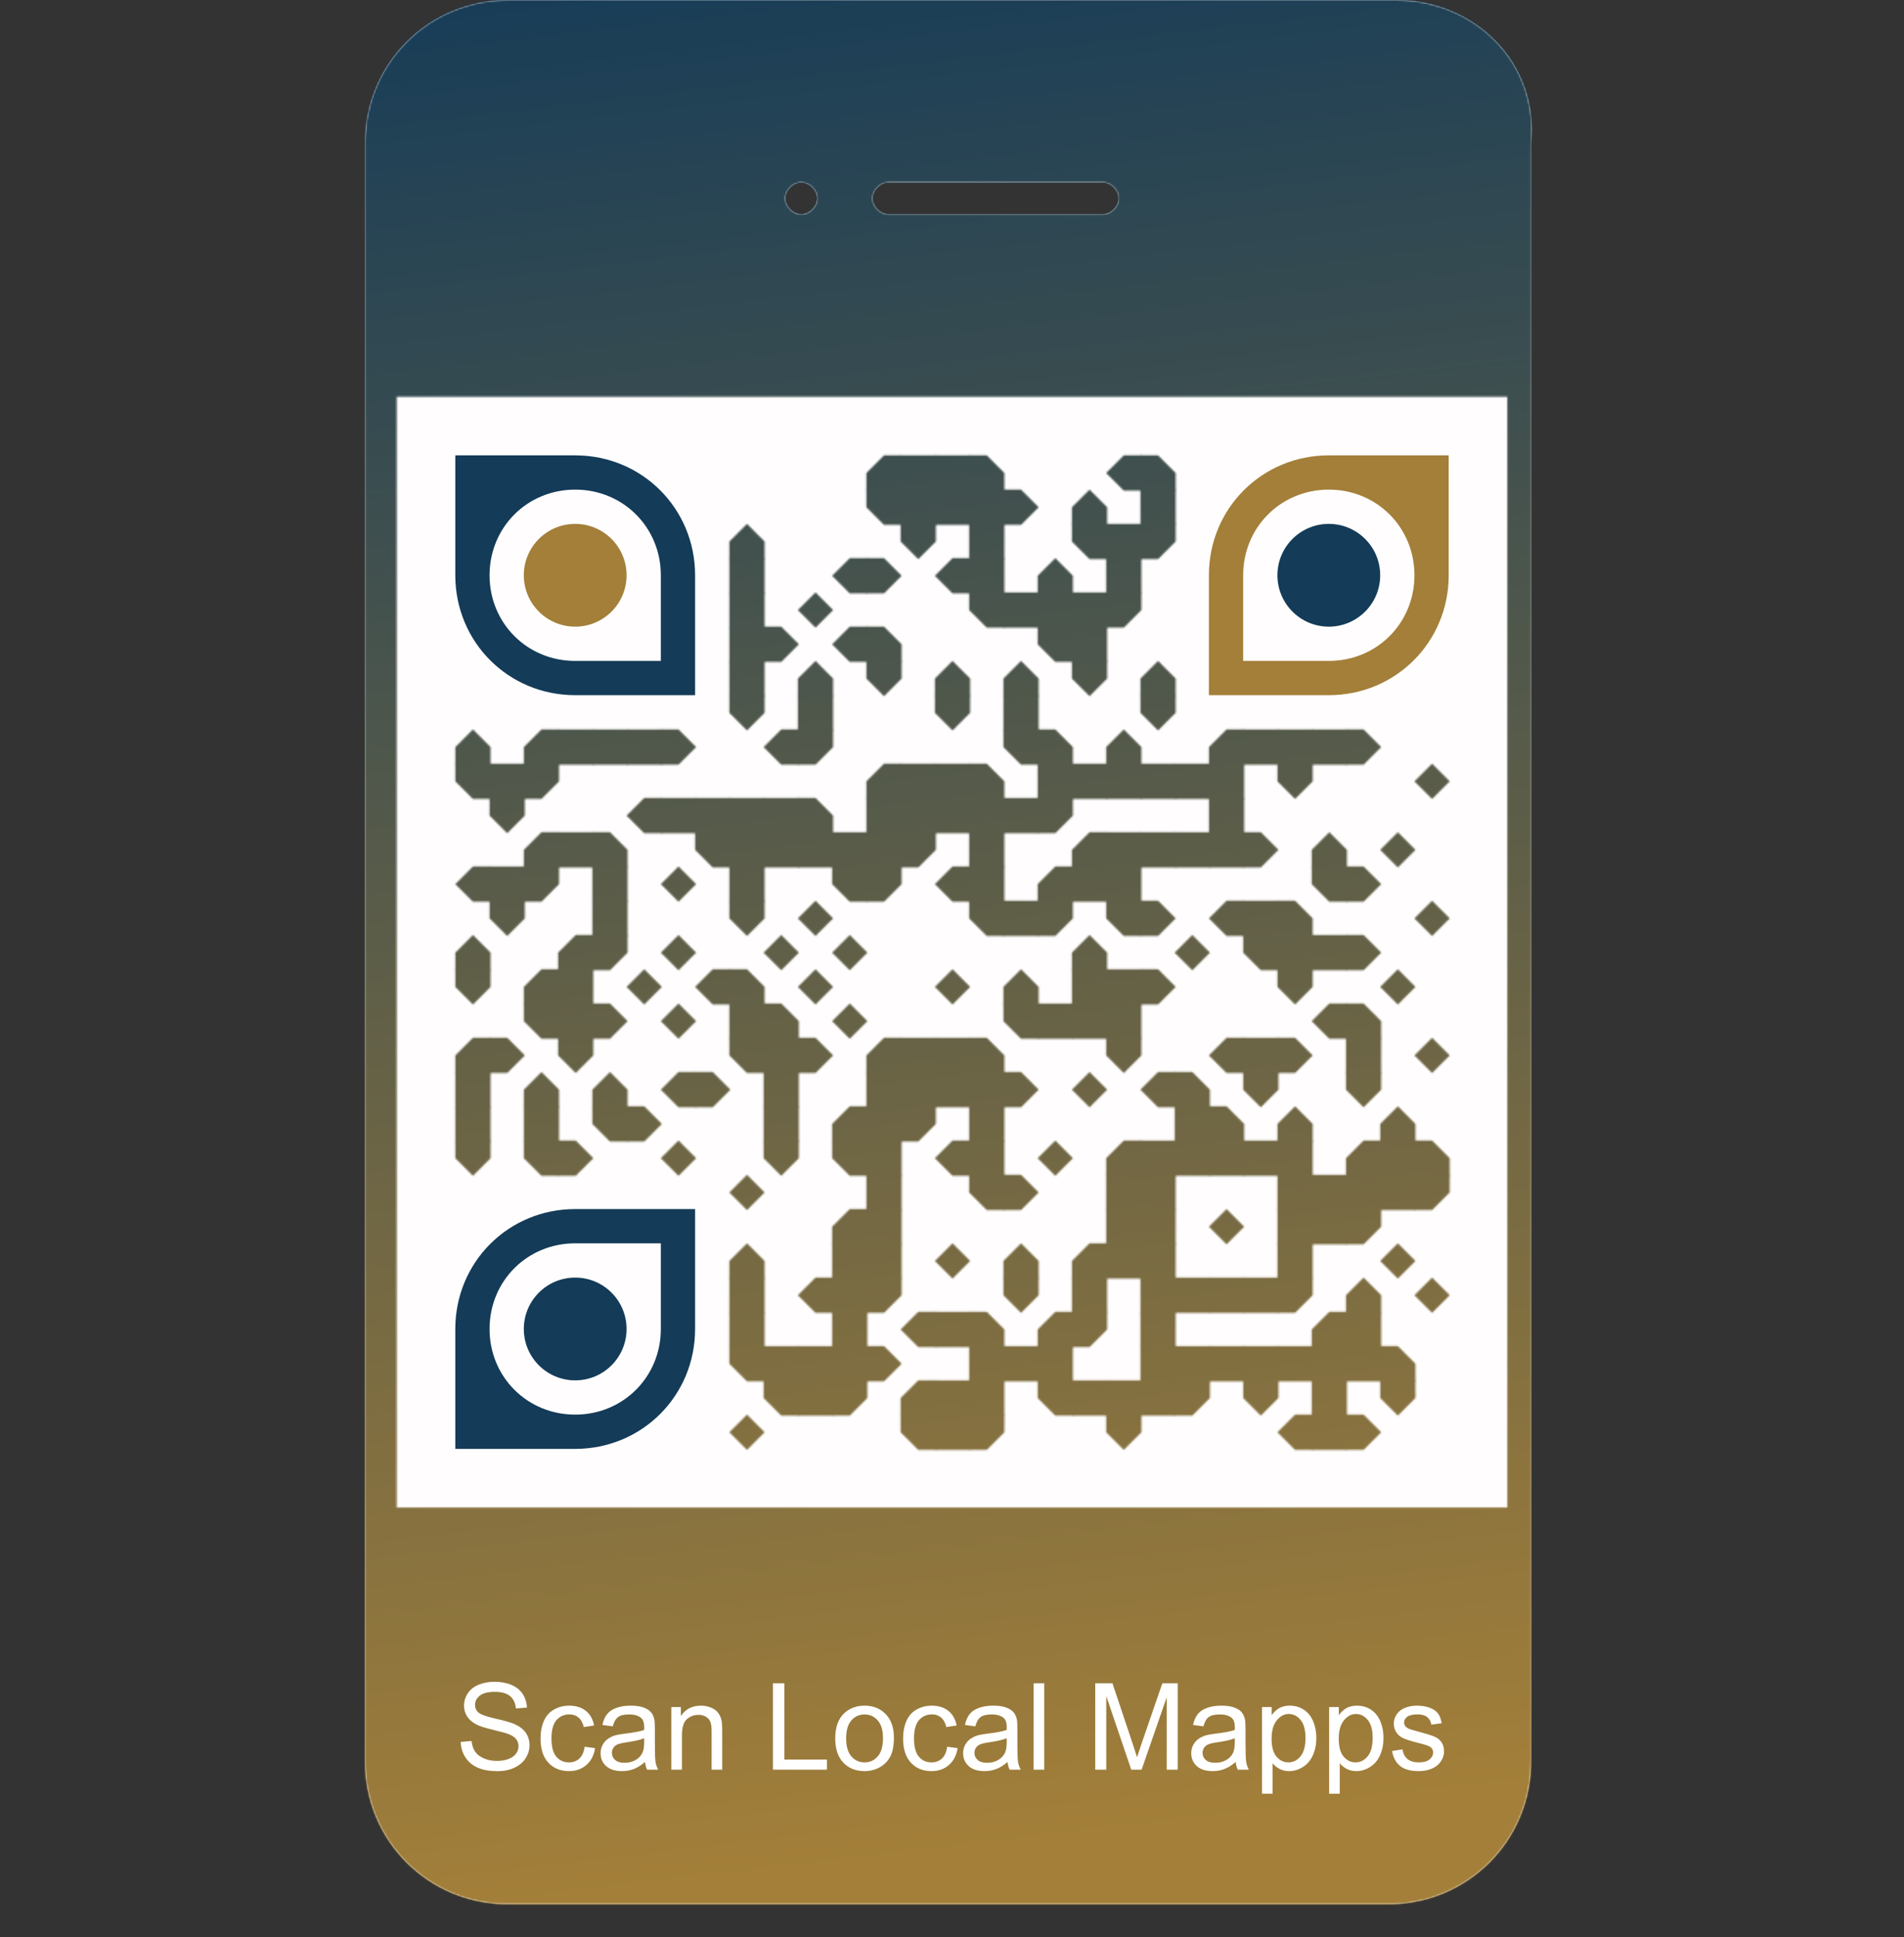 <svg xmlns="http://www.w3.org/2000/svg" xml:space="preserve" xmlns:xlink="http://www.w3.org/1999/xlink" width="1111.667" height="1130.826" viewBox="0 0 1111.667 1130.826">
<rect x="0" y="0" width="1111.667" height="1130.826" fill="#333333" stroke="none"/>
<g id="back" fill="#fff" transform="scale(46.319)"><path d="M17.6,0H6.4c-1,0-1.8,0.8-1.8,1.8v20.4c0,1,0.8,1.8,1.8,1.8h11.1c1,0,1.8-0.8,1.8-1.8V1.8C19.4,0.8,18.6,0,17.6,0z M11.2,2.3h2.7c0.1,0,0.2,0.1,0.2,0.2S14,2.7,13.9,2.7h-2.7c-0.1,0-0.2-0.1-0.2-0.2S11.1,2.3,11.2,2.3z M10.1,2.3 c0.1,0,0.2,0.1,0.2,0.2s-0.1,0.2-0.2,0.2c-0.1,0-0.2-0.1-0.2-0.2S10,2.3,10.1,2.3z M19,19H5V5h14V19z"/></g>
<defs><linearGradient id="pattern-mask" x1="0%" y1="0%" x2="12%" y2="100%" gradientUnits="userSpaceOnUse"><stop offset="0%" stop-color="#143b58" /><stop offset="100%" stop-color="#a37f39" /></linearGradient>
<mask id="qrmask"><g fill="#ffffff"><g transform="scale(46.319)" fill="#fff"><path d="M17.6,0H6.4c-1,0-1.8,0.8-1.8,1.8v20.4c0,1,0.8,1.8,1.8,1.8h11.1c1,0,1.8-0.8,1.8-1.8V1.8C19.4,0.8,18.6,0,17.6,0z M11.2,2.3h2.7c0.1,0,0.2,0.1,0.2,0.2S14,2.7,13.9,2.7h-2.7c-0.1,0-0.2-0.1-0.2-0.2S11.1,2.3,11.2,2.3z M10.1,2.3 c0.1,0,0.2,0.1,0.2,0.2s-0.1,0.2-0.2,0.2c-0.1,0-0.2-0.1-0.2-0.2S10,2.3,10.1,2.3z M19,19H5V5h14V19z"/></g>
<g >
<g transform="translate(505.833,265.833) scale(3.433)"><polygon points="3,0 6,0 6,3 6,6 3,6 0,6 0,3 "/></g>
<g transform="translate(525.833,265.833) scale(3.433)"><rect width="6" height="6"/></g>
<g transform="translate(545.833,265.833) scale(3.433)"><rect width="6" height="6"/></g>
<g transform="translate(565.833,265.833) scale(3.433)"><polygon points="6,3 6,6 3,6 0,6 0,3 0,0 3,0 "/></g>
<g transform="translate(645.833,265.833) scale(3.433)"><polygon points="6,6 3,6 3,6 0,3 3,0 3,0 6,0 6,3 "/></g>
<g transform="translate(665.833,265.833) scale(3.433)"><polygon points="6,3 6,6 3,6 0,6 0,3 0,0 3,0 "/></g>
<g transform="translate(505.833,285.833) scale(3.433)"><polygon points="0,3 0,0 3,0 6,0 6,3 6,6 3,6 "/></g>
<g transform="translate(525.833,285.833) scale(3.433)"><rect width="6" height="6"/></g>
<g transform="translate(545.833,285.833) scale(3.433)"><rect width="6" height="6"/></g>
<g transform="translate(565.833,285.833) scale(3.433)"><rect width="6" height="6"/></g>
<g transform="translate(585.833,285.833) scale(3.433)"><polygon points="3,6 3,6 0,6 0,3 0,0 3,0 3,0 6,3 "/></g>
<g transform="translate(625.833,285.833) scale(3.433)"><polygon points="6,6 3,6 0,6 0,3 0,3 3,0 6,3 6,3 "/></g>
<g transform="translate(665.833,285.833) scale(3.433)"><rect width="6" height="6"/></g>
<g transform="translate(425.833,305.833) scale(3.433)"><polygon points="6,6 3,6 0,6 0,3 0,3 3,0 6,3 6,3 "/></g>
<g transform="translate(525.833,305.833) scale(3.433)"><polygon points="6,3 3,6 0,3 0,3 0,0 3,0 6,0 6,3 "/></g>
<g transform="translate(565.833,305.833) scale(3.433)"><rect width="6" height="6"/></g>
<g transform="translate(625.833,305.833) scale(3.433)"><polygon points="0,3 0,0 3,0 6,0 6,3 6,6 3,6 "/></g>
<g transform="translate(645.833,305.833) scale(3.433)"><rect width="6" height="6"/></g>
<g transform="translate(665.833,305.833) scale(3.433)"><polygon points="3,6 0,6 0,3 0,0 3,0 6,0 6,3 "/></g>
<g transform="translate(425.833,325.833) scale(3.433)"><rect width="6" height="6"/></g>
<g transform="translate(485.833,325.833) scale(3.433)"><polygon points="6,6 3,6 3,6 0,3 3,0 3,0 6,0 6,3 "/></g>
<g transform="translate(505.833,325.833) scale(3.433)"><polygon points="3,6 3,6 0,6 0,3 0,0 3,0 3,0 6,3 "/></g>
<g transform="translate(545.833,325.833) scale(3.433)"><polygon points="6,6 3,6 3,6 0,3 3,0 3,0 6,0 6,3 "/></g>
<g transform="translate(565.833,325.833) scale(3.433)"><rect width="6" height="6"/></g>
<g transform="translate(605.833,325.833) scale(3.433)"><polygon points="6,6 3,6 0,6 0,3 0,3 3,0 6,3 6,3 "/></g>
<g transform="translate(645.833,325.833) scale(3.433)"><rect width="6" height="6"/></g>
<g transform="translate(425.833,345.833) scale(3.433)"><rect width="6" height="6"/></g>
<g transform="translate(465.833,345.833) scale(3.433)"><polyline points="6,3 3,6 0,3 3,0 "/></g>
<g transform="translate(565.833,345.833) scale(3.433)"><polygon points="0,3 0,0 3,0 6,0 6,3 6,6 3,6 "/></g>
<g transform="translate(585.833,345.833) scale(3.433)"><rect width="6" height="6"/></g>
<g transform="translate(605.833,345.833) scale(3.433)"><rect width="6" height="6"/></g>
<g transform="translate(625.833,345.833) scale(3.433)"><rect width="6" height="6"/></g>
<g transform="translate(645.833,345.833) scale(3.433)"><polygon points="3,6 0,6 0,3 0,0 3,0 6,0 6,3 "/></g>
<g transform="translate(425.833,365.833) scale(3.433)"><rect width="6" height="6"/></g>
<g transform="translate(445.833,365.833) scale(3.433)"><polygon points="3,6 3,6 0,6 0,3 0,0 3,0 3,0 6,3 "/></g>
<g transform="translate(485.833,365.833) scale(3.433)"><polygon points="6,6 3,6 3,6 0,3 3,0 3,0 6,0 6,3 "/></g>
<g transform="translate(505.833,365.833) scale(3.433)"><polygon points="6,3 6,6 3,6 0,6 0,3 0,0 3,0 "/></g>
<g transform="translate(605.833,365.833) scale(3.433)"><polygon points="0,3 0,0 3,0 6,0 6,3 6,6 3,6 "/></g>
<g transform="translate(625.833,365.833) scale(3.433)"><rect width="6" height="6"/></g>
<g transform="translate(425.833,385.833) scale(3.433)"><rect width="6" height="6"/></g>
<g transform="translate(465.833,385.833) scale(3.433)"><polygon points="6,6 3,6 0,6 0,3 0,3 3,0 6,3 6,3 "/></g>
<g transform="translate(505.833,385.833) scale(3.433)"><polygon points="6,3 3,6 0,3 0,3 0,0 3,0 6,0 6,3 "/></g>
<g transform="translate(545.833,385.833) scale(3.433)"><polygon points="6,6 3,6 0,6 0,3 0,3 3,0 6,3 6,3 "/></g>
<g transform="translate(585.833,385.833) scale(3.433)"><polygon points="6,6 3,6 0,6 0,3 0,3 3,0 6,3 6,3 "/></g>
<g transform="translate(625.833,385.833) scale(3.433)"><polygon points="6,3 3,6 0,3 0,3 0,0 3,0 6,0 6,3 "/></g>
<g transform="translate(665.833,385.833) scale(3.433)"><polygon points="6,6 3,6 0,6 0,3 0,3 3,0 6,3 6,3 "/></g>
<g transform="translate(425.833,405.833) scale(3.433)"><polygon points="6,3 3,6 0,3 0,3 0,0 3,0 6,0 6,3 "/></g>
<g transform="translate(465.833,405.833) scale(3.433)"><rect width="6" height="6"/></g>
<g transform="translate(545.833,405.833) scale(3.433)"><polygon points="6,3 3,6 0,3 0,3 0,0 3,0 6,0 6,3 "/></g>
<g transform="translate(585.833,405.833) scale(3.433)"><rect width="6" height="6"/></g>
<g transform="translate(665.833,405.833) scale(3.433)"><polygon points="6,3 3,6 0,3 0,3 0,0 3,0 6,0 6,3 "/></g>
<g transform="translate(265.833,425.833) scale(3.433)"><polygon points="6,6 3,6 0,6 0,3 0,3 3,0 6,3 6,3 "/></g>
<g transform="translate(305.833,425.833) scale(3.433)"><polygon points="3,0 6,0 6,3 6,6 3,6 0,6 0,3 "/></g>
<g transform="translate(325.833,425.833) scale(3.433)"><rect width="6" height="6"/></g>
<g transform="translate(345.833,425.833) scale(3.433)"><rect width="6" height="6"/></g>
<g transform="translate(365.833,425.833) scale(3.433)"><rect width="6" height="6"/></g>
<g transform="translate(385.833,425.833) scale(3.433)"><polygon points="3,6 3,6 0,6 0,3 0,0 3,0 3,0 6,3 "/></g>
<g transform="translate(445.833,425.833) scale(3.433)"><polygon points="6,6 3,6 3,6 0,3 3,0 3,0 6,0 6,3 "/></g>
<g transform="translate(465.833,425.833) scale(3.433)"><polygon points="3,6 0,6 0,3 0,0 3,0 6,0 6,3 "/></g>
<g transform="translate(585.833,425.833) scale(3.433)"><polygon points="0,3 0,0 3,0 6,0 6,3 6,6 3,6 "/></g>
<g transform="translate(605.833,425.833) scale(3.433)"><polygon points="6,3 6,6 3,6 0,6 0,3 0,0 3,0 "/></g>
<g transform="translate(645.833,425.833) scale(3.433)"><polygon points="6,6 3,6 0,6 0,3 0,3 3,0 6,3 6,3 "/></g>
<g transform="translate(705.833,425.833) scale(3.433)"><polygon points="3,0 6,0 6,3 6,6 3,6 0,6 0,3 "/></g>
<g transform="translate(725.833,425.833) scale(3.433)"><rect width="6" height="6"/></g>
<g transform="translate(745.833,425.833) scale(3.433)"><rect width="6" height="6"/></g>
<g transform="translate(765.833,425.833) scale(3.433)"><rect width="6" height="6"/></g>
<g transform="translate(785.833,425.833) scale(3.433)"><polygon points="3,6 3,6 0,6 0,3 0,0 3,0 3,0 6,3 "/></g>
<g transform="translate(265.833,445.833) scale(3.433)"><polygon points="0,3 0,0 3,0 6,0 6,3 6,6 3,6 "/></g>
<g transform="translate(285.833,445.833) scale(3.433)"><rect width="6" height="6"/></g>
<g transform="translate(305.833,445.833) scale(3.433)"><polygon points="3,6 0,6 0,3 0,0 3,0 6,0 6,3 "/></g>
<g transform="translate(505.833,445.833) scale(3.433)"><polygon points="3,0 6,0 6,3 6,6 3,6 0,6 0,3 "/></g>
<g transform="translate(525.833,445.833) scale(3.433)"><rect width="6" height="6"/></g>
<g transform="translate(545.833,445.833) scale(3.433)"><rect width="6" height="6"/></g>
<g transform="translate(565.833,445.833) scale(3.433)"><polygon points="6,3 6,6 3,6 0,6 0,3 0,0 3,0 "/></g>
<g transform="translate(605.833,445.833) scale(3.433)"><rect width="6" height="6"/></g>
<g transform="translate(625.833,445.833) scale(3.433)"><rect width="6" height="6"/></g>
<g transform="translate(645.833,445.833) scale(3.433)"><rect width="6" height="6"/></g>
<g transform="translate(665.833,445.833) scale(3.433)"><rect width="6" height="6"/></g>
<g transform="translate(685.833,445.833) scale(3.433)"><rect width="6" height="6"/></g>
<g transform="translate(705.833,445.833) scale(3.433)"><rect width="6" height="6"/></g>
<g transform="translate(745.833,445.833) scale(3.433)"><polygon points="6,3 3,6 0,3 0,3 0,0 3,0 6,0 6,3 "/></g>
<g transform="translate(825.833,445.833) scale(3.433)"><polyline points="6,3 3,6 0,3 3,0 "/></g>
<g transform="translate(285.833,465.833) scale(3.433)"><polygon points="6,3 3,6 0,3 0,3 0,0 3,0 6,0 6,3 "/></g>
<g transform="translate(365.833,465.833) scale(3.433)"><polygon points="6,6 3,6 3,6 0,3 3,0 3,0 6,0 6,3 "/></g>
<g transform="translate(385.833,465.833) scale(3.433)"><rect width="6" height="6"/></g>
<g transform="translate(405.833,465.833) scale(3.433)"><rect width="6" height="6"/></g>
<g transform="translate(425.833,465.833) scale(3.433)"><rect width="6" height="6"/></g>
<g transform="translate(445.833,465.833) scale(3.433)"><rect width="6" height="6"/></g>
<g transform="translate(465.833,465.833) scale(3.433)"><polygon points="6,3 6,6 3,6 0,6 0,3 0,0 3,0 "/></g>
<g transform="translate(505.833,465.833) scale(3.433)"><rect width="6" height="6"/></g>
<g transform="translate(525.833,465.833) scale(3.433)"><rect width="6" height="6"/></g>
<g transform="translate(545.833,465.833) scale(3.433)"><rect width="6" height="6"/></g>
<g transform="translate(565.833,465.833) scale(3.433)"><rect width="6" height="6"/></g>
<g transform="translate(585.833,465.833) scale(3.433)"><rect width="6" height="6"/></g>
<g transform="translate(605.833,465.833) scale(3.433)"><polygon points="3,6 0,6 0,3 0,0 3,0 6,0 6,3 "/></g>
<g transform="translate(705.833,465.833) scale(3.433)"><rect width="6" height="6"/></g>
<g transform="translate(305.833,485.833) scale(3.433)"><polygon points="3,0 6,0 6,3 6,6 3,6 0,6 0,3 "/></g>
<g transform="translate(325.833,485.833) scale(3.433)"><rect width="6" height="6"/></g>
<g transform="translate(345.833,485.833) scale(3.433)"><polygon points="6,3 6,6 3,6 0,6 0,3 0,0 3,0 "/></g>
<g transform="translate(405.833,485.833) scale(3.433)"><polygon points="0,3 0,0 3,0 6,0 6,3 6,6 3,6 "/></g>
<g transform="translate(425.833,485.833) scale(3.433)"><rect width="6" height="6"/></g>
<g transform="translate(445.833,485.833) scale(3.433)"><rect width="6" height="6"/></g>
<g transform="translate(465.833,485.833) scale(3.433)"><rect width="6" height="6"/></g>
<g transform="translate(485.833,485.833) scale(3.433)"><rect width="6" height="6"/></g>
<g transform="translate(505.833,485.833) scale(3.433)"><rect width="6" height="6"/></g>
<g transform="translate(525.833,485.833) scale(3.433)"><polygon points="3,6 0,6 0,3 0,0 3,0 6,0 6,3 "/></g>
<g transform="translate(565.833,485.833) scale(3.433)"><rect width="6" height="6"/></g>
<g transform="translate(625.833,485.833) scale(3.433)"><polygon points="3,0 6,0 6,3 6,6 3,6 0,6 0,3 "/></g>
<g transform="translate(645.833,485.833) scale(3.433)"><rect width="6" height="6"/></g>
<g transform="translate(665.833,485.833) scale(3.433)"><rect width="6" height="6"/></g>
<g transform="translate(685.833,485.833) scale(3.433)"><rect width="6" height="6"/></g>
<g transform="translate(705.833,485.833) scale(3.433)"><rect width="6" height="6"/></g>
<g transform="translate(725.833,485.833) scale(3.433)"><polygon points="3,6 3,6 0,6 0,3 0,0 3,0 3,0 6,3 "/></g>
<g transform="translate(765.833,485.833) scale(3.433)"><polygon points="6,6 3,6 0,6 0,3 0,3 3,0 6,3 6,3 "/></g>
<g transform="translate(805.833,485.833) scale(3.433)"><polyline points="6,3 3,6 0,3 3,0 "/></g>
<g transform="translate(265.833,505.833) scale(3.433)"><polygon points="6,6 3,6 3,6 0,3 3,0 3,0 6,0 6,3 "/></g>
<g transform="translate(285.833,505.833) scale(3.433)"><rect width="6" height="6"/></g>
<g transform="translate(305.833,505.833) scale(3.433)"><polygon points="3,6 0,6 0,3 0,0 3,0 6,0 6,3 "/></g>
<g transform="translate(345.833,505.833) scale(3.433)"><rect width="6" height="6"/></g>
<g transform="translate(385.833,505.833) scale(3.433)"><polyline points="6,3 3,6 0,3 3,0 "/></g>
<g transform="translate(425.833,505.833) scale(3.433)"><rect width="6" height="6"/></g>
<g transform="translate(485.833,505.833) scale(3.433)"><polygon points="0,3 0,0 3,0 6,0 6,3 6,6 3,6 "/></g>
<g transform="translate(505.833,505.833) scale(3.433)"><polygon points="3,6 0,6 0,3 0,0 3,0 6,0 6,3 "/></g>
<g transform="translate(545.833,505.833) scale(3.433)"><polygon points="6,6 3,6 3,6 0,3 3,0 3,0 6,0 6,3 "/></g>
<g transform="translate(565.833,505.833) scale(3.433)"><rect width="6" height="6"/></g>
<g transform="translate(605.833,505.833) scale(3.433)"><polygon points="3,0 6,0 6,3 6,6 3,6 0,6 0,3 "/></g>
<g transform="translate(625.833,505.833) scale(3.433)"><rect width="6" height="6"/></g>
<g transform="translate(645.833,505.833) scale(3.433)"><rect width="6" height="6"/></g>
<g transform="translate(765.833,505.833) scale(3.433)"><polygon points="0,3 0,0 3,0 6,0 6,3 6,6 3,6 "/></g>
<g transform="translate(785.833,505.833) scale(3.433)"><polygon points="3,6 3,6 0,6 0,3 0,0 3,0 3,0 6,3 "/></g>
<g transform="translate(285.833,525.833) scale(3.433)"><polygon points="6,3 3,6 0,3 0,3 0,0 3,0 6,0 6,3 "/></g>
<g transform="translate(345.833,525.833) scale(3.433)"><rect width="6" height="6"/></g>
<g transform="translate(425.833,525.833) scale(3.433)"><polygon points="6,3 3,6 0,3 0,3 0,0 3,0 6,0 6,3 "/></g>
<g transform="translate(465.833,525.833) scale(3.433)"><polyline points="6,3 3,6 0,3 3,0 "/></g>
<g transform="translate(565.833,525.833) scale(3.433)"><polygon points="0,3 0,0 3,0 6,0 6,3 6,6 3,6 "/></g>
<g transform="translate(585.833,525.833) scale(3.433)"><rect width="6" height="6"/></g>
<g transform="translate(605.833,525.833) scale(3.433)"><polygon points="3,6 0,6 0,3 0,0 3,0 6,0 6,3 "/></g>
<g transform="translate(645.833,525.833) scale(3.433)"><polygon points="0,3 0,0 3,0 6,0 6,3 6,6 3,6 "/></g>
<g transform="translate(665.833,525.833) scale(3.433)"><polygon points="3,6 3,6 0,6 0,3 0,0 3,0 3,0 6,3 "/></g>
<g transform="translate(705.833,525.833) scale(3.433)"><polygon points="6,6 3,6 3,6 0,3 3,0 3,0 6,0 6,3 "/></g>
<g transform="translate(725.833,525.833) scale(3.433)"><rect width="6" height="6"/></g>
<g transform="translate(745.833,525.833) scale(3.433)"><polygon points="6,3 6,6 3,6 0,6 0,3 0,0 3,0 "/></g>
<g transform="translate(825.833,525.833) scale(3.433)"><polyline points="6,3 3,6 0,3 3,0 "/></g>
<g transform="translate(265.833,545.833) scale(3.433)"><polygon points="6,6 3,6 0,6 0,3 0,3 3,0 6,3 6,3 "/></g>
<g transform="translate(325.833,545.833) scale(3.433)"><polygon points="3,0 6,0 6,3 6,6 3,6 0,6 0,3 "/></g>
<g transform="translate(345.833,545.833) scale(3.433)"><polygon points="3,6 0,6 0,3 0,0 3,0 6,0 6,3 "/></g>
<g transform="translate(385.833,545.833) scale(3.433)"><polyline points="6,3 3,6 0,3 3,0 "/></g>
<g transform="translate(445.833,545.833) scale(3.433)"><polyline points="6,3 3,6 0,3 3,0 "/></g>
<g transform="translate(485.833,545.833) scale(3.433)"><polyline points="6,3 3,6 0,3 3,0 "/></g>
<g transform="translate(625.833,545.833) scale(3.433)"><polygon points="6,6 3,6 0,6 0,3 0,3 3,0 6,3 6,3 "/></g>
<g transform="translate(685.833,545.833) scale(3.433)"><polyline points="6,3 3,6 0,3 3,0 "/></g>
<g transform="translate(725.833,545.833) scale(3.433)"><polygon points="0,3 0,0 3,0 6,0 6,3 6,6 3,6 "/></g>
<g transform="translate(745.833,545.833) scale(3.433)"><rect width="6" height="6"/></g>
<g transform="translate(765.833,545.833) scale(3.433)"><rect width="6" height="6"/></g>
<g transform="translate(785.833,545.833) scale(3.433)"><polygon points="3,6 3,6 0,6 0,3 0,0 3,0 3,0 6,3 "/></g>
<g transform="translate(265.833,565.833) scale(3.433)"><polygon points="6,3 3,6 0,3 0,3 0,0 3,0 6,0 6,3 "/></g>
<g transform="translate(305.833,565.833) scale(3.433)"><polygon points="3,0 6,0 6,3 6,6 3,6 0,6 0,3 "/></g>
<g transform="translate(325.833,565.833) scale(3.433)"><rect width="6" height="6"/></g>
<g transform="translate(365.833,565.833) scale(3.433)"><polyline points="6,3 3,6 0,3 3,0 "/></g>
<g transform="translate(405.833,565.833) scale(3.433)"><polygon points="6,6 3,6 3,6 0,3 3,0 3,0 6,0 6,3 "/></g>
<g transform="translate(425.833,565.833) scale(3.433)"><polygon points="6,3 6,6 3,6 0,6 0,3 0,0 3,0 "/></g>
<g transform="translate(465.833,565.833) scale(3.433)"><polyline points="6,3 3,6 0,3 3,0 "/></g>
<g transform="translate(545.833,565.833) scale(3.433)"><polyline points="6,3 3,6 0,3 3,0 "/></g>
<g transform="translate(585.833,565.833) scale(3.433)"><polygon points="6,6 3,6 0,6 0,3 0,3 3,0 6,3 6,3 "/></g>
<g transform="translate(625.833,565.833) scale(3.433)"><rect width="6" height="6"/></g>
<g transform="translate(645.833,565.833) scale(3.433)"><rect width="6" height="6"/></g>
<g transform="translate(665.833,565.833) scale(3.433)"><polygon points="3,6 3,6 0,6 0,3 0,0 3,0 3,0 6,3 "/></g>
<g transform="translate(745.833,565.833) scale(3.433)"><polygon points="6,3 3,6 0,3 0,3 0,0 3,0 6,0 6,3 "/></g>
<g transform="translate(805.833,565.833) scale(3.433)"><polyline points="6,3 3,6 0,3 3,0 "/></g>
<g transform="translate(305.833,585.833) scale(3.433)"><polygon points="0,3 0,0 3,0 6,0 6,3 6,6 3,6 "/></g>
<g transform="translate(325.833,585.833) scale(3.433)"><rect width="6" height="6"/></g>
<g transform="translate(345.833,585.833) scale(3.433)"><polygon points="3,6 3,6 0,6 0,3 0,0 3,0 3,0 6,3 "/></g>
<g transform="translate(385.833,585.833) scale(3.433)"><polyline points="6,3 3,6 0,3 3,0 "/></g>
<g transform="translate(425.833,585.833) scale(3.433)"><rect width="6" height="6"/></g>
<g transform="translate(445.833,585.833) scale(3.433)"><polygon points="6,3 6,6 3,6 0,6 0,3 0,0 3,0 "/></g>
<g transform="translate(485.833,585.833) scale(3.433)"><polyline points="6,3 3,6 0,3 3,0 "/></g>
<g transform="translate(585.833,585.833) scale(3.433)"><polygon points="0,3 0,0 3,0 6,0 6,3 6,6 3,6 "/></g>
<g transform="translate(605.833,585.833) scale(3.433)"><rect width="6" height="6"/></g>
<g transform="translate(625.833,585.833) scale(3.433)"><rect width="6" height="6"/></g>
<g transform="translate(645.833,585.833) scale(3.433)"><rect width="6" height="6"/></g>
<g transform="translate(765.833,585.833) scale(3.433)"><polygon points="6,6 3,6 3,6 0,3 3,0 3,0 6,0 6,3 "/></g>
<g transform="translate(785.833,585.833) scale(3.433)"><polygon points="6,3 6,6 3,6 0,6 0,3 0,0 3,0 "/></g>
<g transform="translate(265.833,605.833) scale(3.433)"><polygon points="3,0 6,0 6,3 6,6 3,6 0,6 0,3 "/></g>
<g transform="translate(285.833,605.833) scale(3.433)"><polygon points="3,6 3,6 0,6 0,3 0,0 3,0 3,0 6,3 "/></g>
<g transform="translate(325.833,605.833) scale(3.433)"><polygon points="6,3 3,6 0,3 0,3 0,0 3,0 6,0 6,3 "/></g>
<g transform="translate(425.833,605.833) scale(3.433)"><polygon points="0,3 0,0 3,0 6,0 6,3 6,6 3,6 "/></g>
<g transform="translate(445.833,605.833) scale(3.433)"><rect width="6" height="6"/></g>
<g transform="translate(465.833,605.833) scale(3.433)"><polygon points="3,6 3,6 0,6 0,3 0,0 3,0 3,0 6,3 "/></g>
<g transform="translate(505.833,605.833) scale(3.433)"><polygon points="3,0 6,0 6,3 6,6 3,6 0,6 0,3 "/></g>
<g transform="translate(525.833,605.833) scale(3.433)"><rect width="6" height="6"/></g>
<g transform="translate(545.833,605.833) scale(3.433)"><rect width="6" height="6"/></g>
<g transform="translate(565.833,605.833) scale(3.433)"><polygon points="6,3 6,6 3,6 0,6 0,3 0,0 3,0 "/></g>
<g transform="translate(645.833,605.833) scale(3.433)"><polygon points="6,3 3,6 0,3 0,3 0,0 3,0 6,0 6,3 "/></g>
<g transform="translate(705.833,605.833) scale(3.433)"><polygon points="6,6 3,6 3,6 0,3 3,0 3,0 6,0 6,3 "/></g>
<g transform="translate(725.833,605.833) scale(3.433)"><rect width="6" height="6"/></g>
<g transform="translate(745.833,605.833) scale(3.433)"><polygon points="3,6 3,6 0,6 0,3 0,0 3,0 3,0 6,3 "/></g>
<g transform="translate(785.833,605.833) scale(3.433)"><rect width="6" height="6"/></g>
<g transform="translate(825.833,605.833) scale(3.433)"><polyline points="6,3 3,6 0,3 3,0 "/></g>
<g transform="translate(265.833,625.833) scale(3.433)"><rect width="6" height="6"/></g>
<g transform="translate(305.833,625.833) scale(3.433)"><polygon points="6,6 3,6 0,6 0,3 0,3 3,0 6,3 6,3 "/></g>
<g transform="translate(345.833,625.833) scale(3.433)"><polygon points="6,6 3,6 0,6 0,3 0,3 3,0 6,3 6,3 "/></g>
<g transform="translate(385.833,625.833) scale(3.433)"><polygon points="6,6 3,6 3,6 0,3 3,0 3,0 6,0 6,3 "/></g>
<g transform="translate(405.833,625.833) scale(3.433)"><polygon points="3,6 3,6 0,6 0,3 0,0 3,0 3,0 6,3 "/></g>
<g transform="translate(445.833,625.833) scale(3.433)"><rect width="6" height="6"/></g>
<g transform="translate(505.833,625.833) scale(3.433)"><rect width="6" height="6"/></g>
<g transform="translate(525.833,625.833) scale(3.433)"><rect width="6" height="6"/></g>
<g transform="translate(545.833,625.833) scale(3.433)"><rect width="6" height="6"/></g>
<g transform="translate(565.833,625.833) scale(3.433)"><rect width="6" height="6"/></g>
<g transform="translate(585.833,625.833) scale(3.433)"><polygon points="3,6 3,6 0,6 0,3 0,0 3,0 3,0 6,3 "/></g>
<g transform="translate(625.833,625.833) scale(3.433)"><polyline points="6,3 3,6 0,3 3,0 "/></g>
<g transform="translate(665.833,625.833) scale(3.433)"><polygon points="6,6 3,6 3,6 0,3 3,0 3,0 6,0 6,3 "/></g>
<g transform="translate(685.833,625.833) scale(3.433)"><polygon points="6,3 6,6 3,6 0,6 0,3 0,0 3,0 "/></g>
<g transform="translate(725.833,625.833) scale(3.433)"><polygon points="6,3 3,6 0,3 0,3 0,0 3,0 6,0 6,3 "/></g>
<g transform="translate(785.833,625.833) scale(3.433)"><polygon points="6,3 3,6 0,3 0,3 0,0 3,0 6,0 6,3 "/></g>
<g transform="translate(265.833,645.833) scale(3.433)"><rect width="6" height="6"/></g>
<g transform="translate(305.833,645.833) scale(3.433)"><rect width="6" height="6"/></g>
<g transform="translate(345.833,645.833) scale(3.433)"><polygon points="0,3 0,0 3,0 6,0 6,3 6,6 3,6 "/></g>
<g transform="translate(365.833,645.833) scale(3.433)"><polygon points="3,6 3,6 0,6 0,3 0,0 3,0 3,0 6,3 "/></g>
<g transform="translate(445.833,645.833) scale(3.433)"><rect width="6" height="6"/></g>
<g transform="translate(485.833,645.833) scale(3.433)"><polygon points="3,0 6,0 6,3 6,6 3,6 0,6 0,3 "/></g>
<g transform="translate(505.833,645.833) scale(3.433)"><rect width="6" height="6"/></g>
<g transform="translate(525.833,645.833) scale(3.433)"><polygon points="3,6 0,6 0,3 0,0 3,0 6,0 6,3 "/></g>
<g transform="translate(565.833,645.833) scale(3.433)"><rect width="6" height="6"/></g>
<g transform="translate(685.833,645.833) scale(3.433)"><rect width="6" height="6"/></g>
<g transform="translate(705.833,645.833) scale(3.433)"><polygon points="6,3 6,6 3,6 0,6 0,3 0,0 3,0 "/></g>
<g transform="translate(745.833,645.833) scale(3.433)"><polygon points="6,6 3,6 0,6 0,3 0,3 3,0 6,3 6,3 "/></g>
<g transform="translate(805.833,645.833) scale(3.433)"><polygon points="6,6 3,6 0,6 0,3 0,3 3,0 6,3 6,3 "/></g>
<g transform="translate(265.833,665.833) scale(3.433)"><polygon points="6,3 3,6 0,3 0,3 0,0 3,0 6,0 6,3 "/></g>
<g transform="translate(305.833,665.833) scale(3.433)"><polygon points="0,3 0,0 3,0 6,0 6,3 6,6 3,6 "/></g>
<g transform="translate(325.833,665.833) scale(3.433)"><polygon points="3,6 3,6 0,6 0,3 0,0 3,0 3,0 6,3 "/></g>
<g transform="translate(385.833,665.833) scale(3.433)"><polyline points="6,3 3,6 0,3 3,0 "/></g>
<g transform="translate(445.833,665.833) scale(3.433)"><polygon points="6,3 3,6 0,3 0,3 0,0 3,0 6,0 6,3 "/></g>
<g transform="translate(485.833,665.833) scale(3.433)"><polygon points="0,3 0,0 3,0 6,0 6,3 6,6 3,6 "/></g>
<g transform="translate(505.833,665.833) scale(3.433)"><rect width="6" height="6"/></g>
<g transform="translate(545.833,665.833) scale(3.433)"><polygon points="6,6 3,6 3,6 0,3 3,0 3,0 6,0 6,3 "/></g>
<g transform="translate(565.833,665.833) scale(3.433)"><rect width="6" height="6"/></g>
<g transform="translate(605.833,665.833) scale(3.433)"><polyline points="6,3 3,6 0,3 3,0 "/></g>
<g transform="translate(645.833,665.833) scale(3.433)"><polygon points="3,0 6,0 6,3 6,6 3,6 0,6 0,3 "/></g>
<g transform="translate(665.833,665.833) scale(3.433)"><rect width="6" height="6"/></g>
<g transform="translate(685.833,665.833) scale(3.433)"><rect width="6" height="6"/></g>
<g transform="translate(705.833,665.833) scale(3.433)"><rect width="6" height="6"/></g>
<g transform="translate(725.833,665.833) scale(3.433)"><rect width="6" height="6"/></g>
<g transform="translate(745.833,665.833) scale(3.433)"><rect width="6" height="6"/></g>
<g transform="translate(785.833,665.833) scale(3.433)"><polygon points="3,0 6,0 6,3 6,6 3,6 0,6 0,3 "/></g>
<g transform="translate(805.833,665.833) scale(3.433)"><rect width="6" height="6"/></g>
<g transform="translate(825.833,665.833) scale(3.433)"><polygon points="6,3 6,6 3,6 0,6 0,3 0,0 3,0 "/></g>
<g transform="translate(425.833,685.833) scale(3.433)"><polyline points="6,3 3,6 0,3 3,0 "/></g>
<g transform="translate(505.833,685.833) scale(3.433)"><rect width="6" height="6"/></g>
<g transform="translate(565.833,685.833) scale(3.433)"><polygon points="0,3 0,0 3,0 6,0 6,3 6,6 3,6 "/></g>
<g transform="translate(585.833,685.833) scale(3.433)"><polygon points="3,6 3,6 0,6 0,3 0,0 3,0 3,0 6,3 "/></g>
<g transform="translate(645.833,685.833) scale(3.433)"><rect width="6" height="6"/></g>
<g transform="translate(665.833,685.833) scale(3.433)"><rect width="6" height="6"/></g>
<g transform="translate(745.833,685.833) scale(3.433)"><rect width="6" height="6"/></g>
<g transform="translate(765.833,685.833) scale(3.433)"><rect width="6" height="6"/></g>
<g transform="translate(785.833,685.833) scale(3.433)"><rect width="6" height="6"/></g>
<g transform="translate(805.833,685.833) scale(3.433)"><rect width="6" height="6"/></g>
<g transform="translate(825.833,685.833) scale(3.433)"><polygon points="3,6 0,6 0,3 0,0 3,0 6,0 6,3 "/></g>
<g transform="translate(485.833,705.833) scale(3.433)"><polygon points="3,0 6,0 6,3 6,6 3,6 0,6 0,3 "/></g>
<g transform="translate(505.833,705.833) scale(3.433)"><rect width="6" height="6"/></g>
<g transform="translate(645.833,705.833) scale(3.433)"><rect width="6" height="6"/></g>
<g transform="translate(665.833,705.833) scale(3.433)"><rect width="6" height="6"/></g>
<g transform="translate(705.833,705.833) scale(3.433)"><polyline points="6,3 3,6 0,3 3,0 "/></g>
<g transform="translate(745.833,705.833) scale(3.433)"><rect width="6" height="6"/></g>
<g transform="translate(765.833,705.833) scale(3.433)"><rect width="6" height="6"/></g>
<g transform="translate(785.833,705.833) scale(3.433)"><polygon points="3,6 0,6 0,3 0,0 3,0 6,0 6,3 "/></g>
<g transform="translate(425.833,725.833) scale(3.433)"><polygon points="6,6 3,6 0,6 0,3 0,3 3,0 6,3 6,3 "/></g>
<g transform="translate(485.833,725.833) scale(3.433)"><rect width="6" height="6"/></g>
<g transform="translate(505.833,725.833) scale(3.433)"><rect width="6" height="6"/></g>
<g transform="translate(545.833,725.833) scale(3.433)"><polyline points="6,3 3,6 0,3 3,0 "/></g>
<g transform="translate(585.833,725.833) scale(3.433)"><polygon points="6,6 3,6 0,6 0,3 0,3 3,0 6,3 6,3 "/></g>
<g transform="translate(625.833,725.833) scale(3.433)"><polygon points="3,0 6,0 6,3 6,6 3,6 0,6 0,3 "/></g>
<g transform="translate(645.833,725.833) scale(3.433)"><rect width="6" height="6"/></g>
<g transform="translate(665.833,725.833) scale(3.433)"><rect width="6" height="6"/></g>
<g transform="translate(745.833,725.833) scale(3.433)"><rect width="6" height="6"/></g>
<g transform="translate(805.833,725.833) scale(3.433)"><polyline points="6,3 3,6 0,3 3,0 "/></g>
<g transform="translate(425.833,745.833) scale(3.433)"><rect width="6" height="6"/></g>
<g transform="translate(465.833,745.833) scale(3.433)"><polygon points="6,6 3,6 3,6 0,3 3,0 3,0 6,0 6,3 "/></g>
<g transform="translate(485.833,745.833) scale(3.433)"><rect width="6" height="6"/></g>
<g transform="translate(505.833,745.833) scale(3.433)"><polygon points="3,6 0,6 0,3 0,0 3,0 6,0 6,3 "/></g>
<g transform="translate(585.833,745.833) scale(3.433)"><polygon points="6,3 3,6 0,3 0,3 0,0 3,0 6,0 6,3 "/></g>
<g transform="translate(625.833,745.833) scale(3.433)"><rect width="6" height="6"/></g>
<g transform="translate(665.833,745.833) scale(3.433)"><rect width="6" height="6"/></g>
<g transform="translate(685.833,745.833) scale(3.433)"><rect width="6" height="6"/></g>
<g transform="translate(705.833,745.833) scale(3.433)"><rect width="6" height="6"/></g>
<g transform="translate(725.833,745.833) scale(3.433)"><rect width="6" height="6"/></g>
<g transform="translate(745.833,745.833) scale(3.433)"><polygon points="3,6 0,6 0,3 0,0 3,0 6,0 6,3 "/></g>
<g transform="translate(785.833,745.833) scale(3.433)"><polygon points="6,6 3,6 0,6 0,3 0,3 3,0 6,3 6,3 "/></g>
<g transform="translate(825.833,745.833) scale(3.433)"><polyline points="6,3 3,6 0,3 3,0 "/></g>
<g transform="translate(425.833,765.833) scale(3.433)"><rect width="6" height="6"/></g>
<g transform="translate(485.833,765.833) scale(3.433)"><rect width="6" height="6"/></g>
<g transform="translate(525.833,765.833) scale(3.433)"><polygon points="6,6 3,6 3,6 0,3 3,0 3,0 6,0 6,3 "/></g>
<g transform="translate(545.833,765.833) scale(3.433)"><rect width="6" height="6"/></g>
<g transform="translate(565.833,765.833) scale(3.433)"><polygon points="6,3 6,6 3,6 0,6 0,3 0,0 3,0 "/></g>
<g transform="translate(605.833,765.833) scale(3.433)"><polygon points="3,0 6,0 6,3 6,6 3,6 0,6 0,3 "/></g>
<g transform="translate(625.833,765.833) scale(3.433)"><polygon points="3,6 0,6 0,3 0,0 3,0 6,0 6,3 "/></g>
<g transform="translate(665.833,765.833) scale(3.433)"><rect width="6" height="6"/></g>
<g transform="translate(765.833,765.833) scale(3.433)"><polygon points="3,0 6,0 6,3 6,6 3,6 0,6 0,3 "/></g>
<g transform="translate(785.833,765.833) scale(3.433)"><rect width="6" height="6"/></g>
<g transform="translate(425.833,785.833) scale(3.433)"><polygon points="0,3 0,0 3,0 6,0 6,3 6,6 3,6 "/></g>
<g transform="translate(445.833,785.833) scale(3.433)"><rect width="6" height="6"/></g>
<g transform="translate(465.833,785.833) scale(3.433)"><rect width="6" height="6"/></g>
<g transform="translate(485.833,785.833) scale(3.433)"><rect width="6" height="6"/></g>
<g transform="translate(505.833,785.833) scale(3.433)"><polygon points="3,6 3,6 0,6 0,3 0,0 3,0 3,0 6,3 "/></g>
<g transform="translate(565.833,785.833) scale(3.433)"><rect width="6" height="6"/></g>
<g transform="translate(585.833,785.833) scale(3.433)"><rect width="6" height="6"/></g>
<g transform="translate(605.833,785.833) scale(3.433)"><rect width="6" height="6"/></g>
<g transform="translate(665.833,785.833) scale(3.433)"><rect width="6" height="6"/></g>
<g transform="translate(685.833,785.833) scale(3.433)"><rect width="6" height="6"/></g>
<g transform="translate(705.833,785.833) scale(3.433)"><rect width="6" height="6"/></g>
<g transform="translate(725.833,785.833) scale(3.433)"><rect width="6" height="6"/></g>
<g transform="translate(745.833,785.833) scale(3.433)"><rect width="6" height="6"/></g>
<g transform="translate(765.833,785.833) scale(3.433)"><rect width="6" height="6"/></g>
<g transform="translate(785.833,785.833) scale(3.433)"><rect width="6" height="6"/></g>
<g transform="translate(805.833,785.833) scale(3.433)"><polygon points="6,3 6,6 3,6 0,6 0,3 0,0 3,0 "/></g>
<g transform="translate(445.833,805.833) scale(3.433)"><polygon points="0,3 0,0 3,0 6,0 6,3 6,6 3,6 "/></g>
<g transform="translate(465.833,805.833) scale(3.433)"><rect width="6" height="6"/></g>
<g transform="translate(485.833,805.833) scale(3.433)"><polygon points="3,6 0,6 0,3 0,0 3,0 6,0 6,3 "/></g>
<g transform="translate(525.833,805.833) scale(3.433)"><polygon points="3,0 6,0 6,3 6,6 3,6 0,6 0,3 "/></g>
<g transform="translate(545.833,805.833) scale(3.433)"><rect width="6" height="6"/></g>
<g transform="translate(565.833,805.833) scale(3.433)"><rect width="6" height="6"/></g>
<g transform="translate(605.833,805.833) scale(3.433)"><polygon points="0,3 0,0 3,0 6,0 6,3 6,6 3,6 "/></g>
<g transform="translate(625.833,805.833) scale(3.433)"><rect width="6" height="6"/></g>
<g transform="translate(645.833,805.833) scale(3.433)"><rect width="6" height="6"/></g>
<g transform="translate(665.833,805.833) scale(3.433)"><rect width="6" height="6"/></g>
<g transform="translate(685.833,805.833) scale(3.433)"><polygon points="3,6 0,6 0,3 0,0 3,0 6,0 6,3 "/></g>
<g transform="translate(725.833,805.833) scale(3.433)"><polygon points="6,3 3,6 0,3 0,3 0,0 3,0 6,0 6,3 "/></g>
<g transform="translate(765.833,805.833) scale(3.433)"><rect width="6" height="6"/></g>
<g transform="translate(805.833,805.833) scale(3.433)"><polygon points="6,3 3,6 0,3 0,3 0,0 3,0 6,0 6,3 "/></g>
<g transform="translate(425.833,825.833) scale(3.433)"><polyline points="6,3 3,6 0,3 3,0 "/></g>
<g transform="translate(525.833,825.833) scale(3.433)"><polygon points="0,3 0,0 3,0 6,0 6,3 6,6 3,6 "/></g>
<g transform="translate(545.833,825.833) scale(3.433)"><rect width="6" height="6"/></g>
<g transform="translate(565.833,825.833) scale(3.433)"><polygon points="3,6 0,6 0,3 0,0 3,0 6,0 6,3 "/></g>
<g transform="translate(645.833,825.833) scale(3.433)"><polygon points="6,3 3,6 0,3 0,3 0,0 3,0 6,0 6,3 "/></g>
<g transform="translate(745.833,825.833) scale(3.433)"><polygon points="6,6 3,6 3,6 0,3 3,0 3,0 6,0 6,3 "/></g>
<g transform="translate(765.833,825.833) scale(3.433)"><rect width="6" height="6"/></g>
<g transform="translate(785.833,825.833) scale(3.433)"><polygon points="3,6 3,6 0,6 0,3 0,0 3,0 3,0 6,3 "/></g>
</g></g></mask></defs>
<rect width="654.957" height="654.957" fill="#fffdfd" x="231.597" y="231.597" />
<rect x="0" y="0" width="1111.667" height="1130.826" mask="url(#qrmask)" fill="url(#pattern-mask)" />
<g><g transform="translate(265.833,265.833)"  fill="#143b58"><g transform="scale(10)"><path d="M0,0l0,7c0,3.9,3.1,7,7,7h7V7c0-3.9-3.1-7-7-7H0z M12,12H7c-2.8,0-5-2.2-5-5v0c0-2.8,2.2-5,5-5h0c2.8,0,5,2.2,5,5V12z"/></g></g>
<g transform="translate(705.833,265.833)"  fill="#a37f39"><g transform="scale(10) rotate(90 7 7)"><path d="M0,0l0,7c0,3.9,3.1,7,7,7h7V7c0-3.9-3.1-7-7-7H0z M12,12H7c-2.8,0-5-2.2-5-5v0c0-2.8,2.2-5,5-5h0c2.8,0,5,2.2,5,5V12z"/></g></g>
<g transform="translate(265.833,705.833)"  fill="#143b58"><g transform="scale(10) rotate(-90 7 7)"><path d="M0,0l0,7c0,3.9,3.1,7,7,7h7V7c0-3.9-3.1-7-7-7H0z M12,12H7c-2.8,0-5-2.2-5-5v0c0-2.8,2.2-5,5-5h0c2.8,0,5,2.2,5,5V12z"/></g></g>
<g transform="translate(305.833,305.833)"  fill="#a37f39"><g transform="scale(10)"><circle cx="3" cy="3" r="3"/></g></g>
<g transform="translate(745.833,305.833)"  fill="#143b58"><g transform="scale(10)"><circle cx="3" cy="3" r="3"/></g></g>
<g transform="translate(305.833,745.833)"  fill="#143b58"><g transform="scale(10)"><circle cx="3" cy="3" r="3"/></g></g></g>
<g transform="translate(265.833,948.575) scale(0.705)"><path fill="#FFFFFF" d="M4.492,96.924l8.936-0.781q0.635,5.371,2.954,8.813t7.202,5.566t10.986,2.124q5.42,0,9.57-1.611t6.177-4.419t2.026-6.128q0-3.369-1.953-5.884t-6.445-4.224q-2.881-1.123-12.744-3.491t-13.818-4.468q-5.127-2.686-7.642-6.665t-2.515-8.911q0-5.42,3.076-10.132t8.984-7.153t13.135-2.441q7.959,0,14.038,2.563t9.351,7.544t3.516,11.279l-9.082,0.684q-0.732-6.787-4.956-10.254t-12.476-3.467q-8.594,0-12.524,3.149t-3.931,7.593q0,3.857,2.783,6.348q2.734,2.49,14.282,5.103t15.845,4.565q6.25,2.881,9.229,7.3t2.979,10.181q0,5.713-3.271,10.767t-9.399,7.861t-13.794,2.808q-9.717,0-16.284-2.832t-10.303-8.521t-3.931-12.866z M107.129,100.928l8.643,1.123q-1.416,8.936-7.251,13.989t-14.331,5.054q-10.645,0-17.114-6.958t-6.47-19.946q0-8.398,2.783-14.697t8.472-9.448t12.378-3.149q8.447,0,13.818,4.272t6.885,12.134l-8.545,1.318q-1.221-5.225-4.321-7.861t-7.495-2.637q-6.641,0-10.791,4.761t-4.15,15.063q0,10.449,4.004,15.186t10.449,4.736q5.176,0,8.643-3.174t4.395-9.766z M157.129,113.525q-4.883,4.15-9.399,5.859t-9.692,1.709q-8.545,0-13.135-4.175t-4.59-10.669q0-3.809,1.733-6.958t4.541-5.054t6.323-2.881q2.588-0.684,7.812-1.318q10.645-1.27,15.674-3.027q0.049-1.807,0.049-2.295q0-5.371-2.49-7.568q-3.369-2.979-10.01-2.979q-6.201,0-9.155,2.173t-4.37,7.69l-8.594-1.172q1.172-5.518,3.857-8.911t7.764-5.225t11.768-1.831q6.641,0,10.791,1.562t6.104,3.931t2.734,5.981q0.439,2.246,0.439,8.105l0,11.719q0,12.256,0.562,15.503t2.222,6.226l-9.18,0q-1.367-2.734-1.758-6.396z M156.396,93.896q-4.785,1.953-14.355,3.32q-5.42,0.781-7.666,1.758t-3.467,2.856t-1.221,4.175q0,3.516,2.661,5.859t7.788,2.344q5.078,0,9.033-2.222t5.811-6.079q1.416-2.979,1.416-8.789l0-3.223z M178.906,119.922l0-51.855l7.91,0l0,7.373q5.713-8.545,16.504-8.545q4.688,0,8.618,1.685t5.884,4.419t2.734,6.494q0.488,2.441,0.488,8.545l0,31.885l-8.789,0l0-31.543q0-5.371-1.025-8.032t-3.638-4.248t-6.128-1.587q-5.615,0-9.692,3.564t-4.077,13.525l0,28.32l-8.789,0z  M263.037,119.922l0-71.582l9.473,0l0,63.135l35.254,0l0,8.447l-44.727,0z M314.648,93.994q0-14.404,8.008-21.338q6.689-5.762,16.309-5.762q10.693,0,17.48,7.007t6.787,19.36q0,10.01-3.003,15.747t-8.74,8.911t-12.524,3.174q-10.889,0-17.603-6.982t-6.714-20.117z M323.682,93.994q0,9.961,4.346,14.917t10.938,4.956q6.543,0,10.889-4.98t4.346-15.186q0-9.619-4.37-14.575t-10.864-4.956q-6.592,0-10.938,4.932t-4.346,14.893z M407.373,100.928l8.643,1.123q-1.416,8.936-7.251,13.989t-14.331,5.054q-10.645,0-17.114-6.958t-6.47-19.946q0-8.398,2.783-14.697t8.472-9.448t12.378-3.149q8.447,0,13.818,4.272t6.885,12.134l-8.545,1.318q-1.221-5.225-4.321-7.861t-7.495-2.637q-6.641,0-10.791,4.761t-4.15,15.063q0,10.449,4.004,15.186t10.449,4.736q5.176,0,8.643-3.174t4.395-9.766z M457.373,113.525q-4.883,4.15-9.399,5.859t-9.692,1.709q-8.545,0-13.135-4.175t-4.59-10.669q0-3.809,1.733-6.958t4.541-5.054t6.323-2.881q2.588-0.684,7.812-1.318q10.645-1.27,15.674-3.027q0.049-1.807,0.049-2.295q0-5.371-2.49-7.568q-3.369-2.979-10.01-2.979q-6.201,0-9.155,2.173t-4.37,7.69l-8.594-1.172q1.172-5.518,3.857-8.911t7.764-5.225t11.768-1.831q6.641,0,10.791,1.562t6.104,3.931t2.734,5.981q0.439,2.246,0.439,8.105l0,11.719q0,12.256,0.562,15.503t2.222,6.226l-9.18,0q-1.367-2.734-1.758-6.396z M456.641,93.896q-4.785,1.953-14.355,3.32q-5.42,0.781-7.666,1.758t-3.467,2.856t-1.221,4.175q0,3.516,2.661,5.859t7.788,2.344q5.078,0,9.033-2.222t5.811-6.079q1.416-2.979,1.416-8.789l0-3.223z M478.955,119.922l0-71.582l8.789,0l0,71.582l-8.789,0z  M529.98,119.922l0-71.582l14.258,0l16.943,50.684q2.344,7.08,3.418,10.596q1.221-3.906,3.809-11.475l17.139-49.805l12.744,0l0,71.582l-9.131,0l0-59.912l-20.801,59.912l-8.545,0l-20.703-60.938l0,60.938l-9.131,0z M646.289,113.525q-4.883,4.15-9.399,5.859t-9.692,1.709q-8.545,0-13.135-4.175t-4.59-10.669q0-3.809,1.733-6.958t4.541-5.054t6.323-2.881q2.588-0.684,7.812-1.318q10.645-1.27,15.674-3.027q0.049-1.807,0.049-2.295q0-5.371-2.49-7.568q-3.369-2.979-10.01-2.979q-6.201,0-9.155,2.173t-4.37,7.69l-8.594-1.172q1.172-5.518,3.857-8.911t7.764-5.225t11.768-1.831q6.641,0,10.791,1.562t6.104,3.931t2.734,5.981q0.439,2.246,0.439,8.105l0,11.719q0,12.256,0.562,15.503t2.222,6.226l-9.18,0q-1.367-2.734-1.758-6.396z M645.557,93.896q-4.785,1.953-14.355,3.32q-5.42,0.781-7.666,1.758t-3.467,2.856t-1.221,4.175q0,3.516,2.661,5.859t7.788,2.344q5.078,0,9.033-2.222t5.811-6.079q1.416-2.979,1.416-8.789l0-3.223z M668.066,139.795l0-71.729l8.008,0l0,6.738q2.832-3.955,6.396-5.933t8.643-1.978q6.641,0,11.719,3.418t7.666,9.644t2.588,13.647q0,7.959-2.856,14.331t-8.301,9.766t-11.45,3.394q-4.395,0-7.886-1.855t-5.737-4.688l0,25.244l-8.789,0z M676.025,94.287q0,10.01,4.053,14.795t9.814,4.785q5.859,0,10.034-4.956t4.175-15.356q0-9.912-4.077-14.844t-9.741-4.932q-5.615,0-9.937,5.249t-4.321,15.259z M723.682,139.795l0-71.729l8.008,0l0,6.738q2.832-3.955,6.396-5.933t8.643-1.978q6.641,0,11.719,3.418t7.666,9.644t2.588,13.647q0,7.959-2.856,14.331t-8.301,9.766t-11.45,3.394q-4.395,0-7.886-1.855t-5.737-4.688l0,25.244l-8.789,0z M731.641,94.287q0,10.01,4.053,14.795t9.814,4.785q5.859,0,10.034-4.956t4.175-15.356q0-9.912-4.077-14.844t-9.741-4.932q-5.615,0-9.937,5.249t-4.321,15.259z M775.781,104.443l8.691-1.367q0.732,5.225,4.077,8.008t9.351,2.783q6.055,0,8.984-2.466t2.93-5.786q0-2.979-2.588-4.688q-1.807-1.172-8.984-2.979q-9.668-2.441-13.403-4.224t-5.664-4.932t-1.929-6.958q0-3.467,1.587-6.421t4.321-4.907q2.051-1.514,5.591-2.563t7.593-1.05q6.104,0,10.718,1.758t6.812,4.761t3.027,8.032l-8.594,1.172q-0.586-4.004-3.394-6.25t-7.935-2.246q-6.055,0-8.643,2.002t-2.588,4.688q0,1.709,1.074,3.076q1.074,1.416,3.369,2.344q1.318,0.488,7.764,2.246q9.326,2.49,13.013,4.077t5.786,4.614t2.1,7.52q0,4.395-2.563,8.276t-7.397,6.006t-10.938,2.124q-10.107,0-15.405-4.199t-6.763-12.451z"/></g></svg>